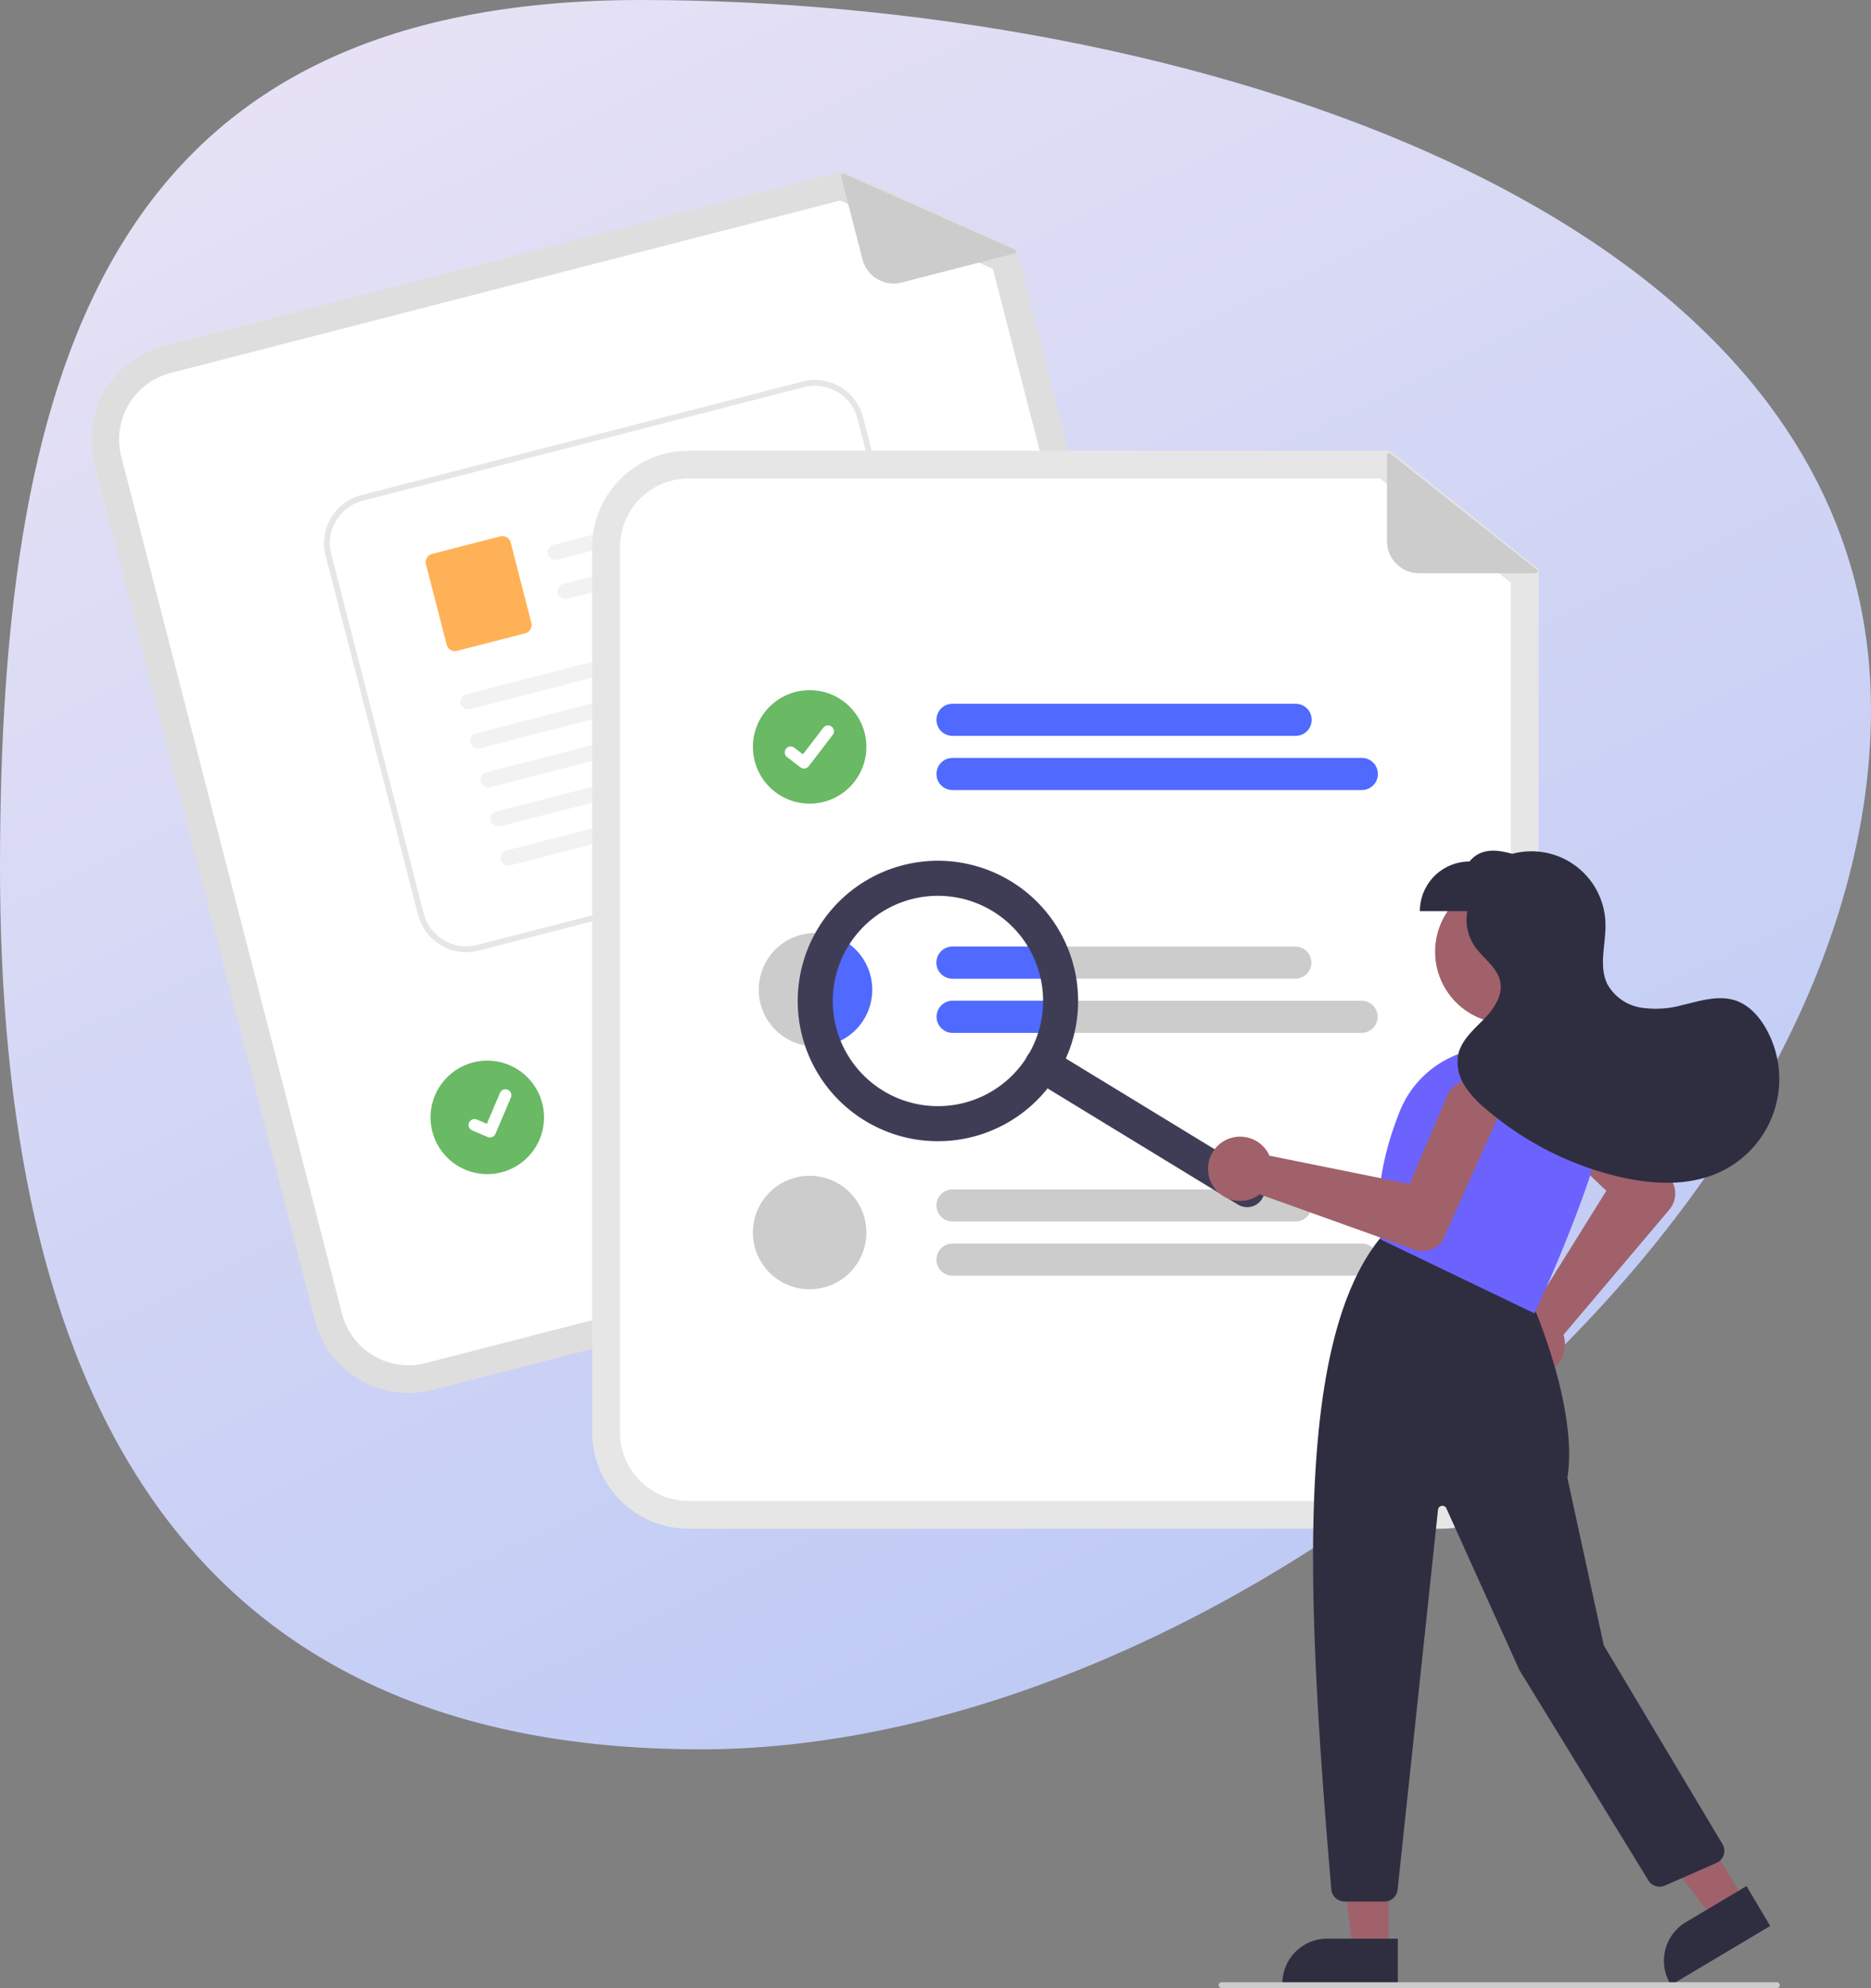 <svg xmlns="http://www.w3.org/2000/svg" xmlns:xlink="http://www.w3.org/1999/xlink" width="417.156" height="443.206" viewBox="0 0 417.156 443.206">
  <rect x="0" y="0" width="417.156" height="443.206" fill="#808080" stroke="none"/>
  <defs>
    <linearGradient id="linear-gradient" x1="0.063" x2="0.6" y2="1.024" gradientUnits="objectBoundingBox">
      <stop offset="0" stop-color="#f0ebff"/>
      <stop offset="0.078" stop-color="#efeaff"/>
      <stop offset="1" stop-color="#c2d0ff"/>
    </linearGradient>
  </defs>
  <g id="Group_201" data-name="Group 201" transform="translate(-1058.768 -4191.637)">
    <g id="Group_179" data-name="Group 179" transform="translate(15.455 186.305)">
      <path id="Path_665" data-name="Path 665" d="M157.109,1.063c-117.847,0-142.93,80.062-142.93,193.394S52.557,391.047,170.4,391.047s260.93-118.421,260.93-231.753S274.956,1.063,157.109,1.063Z" transform="translate(1029.135 4004.269)" opacity="0.92" fill="url(#linear-gradient)"/>
      <g id="undraw_file-searching_2ne8" transform="translate(1063.678 4043.502)">
        <path id="Path_633" data-name="Path 633" d="M549.78,368.84l-162.716,41.9a21.516,21.516,0,0,1-26.172-15.453l-49.209-191.1a21.516,21.516,0,0,1,15.453-26.172l151.381-38.982,38.746,17.345,47.971,186.286A21.516,21.516,0,0,1,549.78,368.84Z" transform="translate(-311.004 -139.037)" fill="#dedede"/>
        <path id="Path_634" data-name="Path 634" d="M331.991,187.508a15.322,15.322,0,0,0-11,18.638l49.21,191.1a15.322,15.322,0,0,0,18.638,11l162.716-41.9a15.322,15.322,0,0,0,11-18.638l-47.227-183.4-34.051-15.244Z" transform="translate(-314.317 -142.535)" fill="#fff"/>
        <path id="Path_635" data-name="Path 635" d="M606.352,157.642l-25.183,6.485a7.158,7.158,0,0,1-8.717-5.147l-4.79-18.6a.447.447,0,0,1,.615-.52l38.144,16.94a.447.447,0,0,1-.07.842Z" transform="translate(-400.506 -139.311)" fill="#ccc"/>
        <path id="Path_636" data-name="Path 636" d="M564.669,413.992,490.587,433.07a3.579,3.579,0,0,1-1.785-6.932l74.083-19.077a3.579,3.579,0,0,1,1.785,6.932Z" transform="translate(-372.072 -232.468)" fill="#ccc"/>
        <path id="Path_637" data-name="Path 637" d="M583.591,426.3l-88.379,22.759a3.579,3.579,0,1,1-1.785-6.932l88.379-22.759a3.579,3.579,0,0,1,1.785,6.932Z" transform="translate(-373.685 -236.76)" fill="#ccc"/>
        <circle id="Ellipse_44" data-name="Ellipse 44" cx="12.649" cy="12.649" r="12.649" transform="translate(75.629 198.279)" fill="#6ab964"/>
        <path id="Path_638" data-name="Path 638" d="M523.505,312.372,425.117,337.7a11.084,11.084,0,0,1-13.482-7.962l-20.619-80.1a11.084,11.084,0,0,1,7.962-13.482l98.389-25.327a11.084,11.084,0,0,1,13.482,7.962l20.619,80.1A11.084,11.084,0,0,1,523.505,312.372Z" transform="translate(-338.785 -163.952)" fill="#fff"/>
        <path id="Path_639" data-name="Path 639" d="M523.505,312.372,425.117,337.7a11.084,11.084,0,0,1-13.482-7.962l-20.619-80.1a11.084,11.084,0,0,1,7.962-13.482l98.389-25.327a11.084,11.084,0,0,1,13.482,7.962l20.619,80.1A11.084,11.084,0,0,1,523.505,312.372ZM399.3,237.417a9.78,9.78,0,0,0-7.025,11.9l20.619,80.1a9.78,9.78,0,0,0,11.9,7.025l98.389-25.327a9.78,9.78,0,0,0,7.025-11.9l-20.618-80.1a9.78,9.78,0,0,0-11.9-7.025Z" transform="translate(-338.785 -163.952)" fill="#e6e6e6"/>
        <path id="Path_411" data-name="Path 411" d="M519.053,250.484,469.4,263.266a1.778,1.778,0,0,1-2.155-1.119,1.713,1.713,0,0,1,1.207-2.175L519,246.961c2.042,1.035,1.5,3.151.057,3.523Z" transform="translate(-365.463 -176.675)" fill="#f2f2f2"/>
        <path id="Path_412" data-name="Path 412" d="M522.5,263.858,472.84,276.64a1.778,1.778,0,0,1-2.155-1.119,1.713,1.713,0,0,1,1.207-2.175l50.546-13.011c2.042,1.035,1.5,3.151.057,3.523Z" transform="translate(-366.663 -181.339)" fill="#f2f2f2"/>
        <path id="Path_413" data-name="Path 413" d="M447.645,285.621l-15.154,3.9a1.929,1.929,0,0,1-2.347-1.386l-4.6-17.883a1.929,1.929,0,0,1,1.386-2.347l15.154-3.9a1.93,1.93,0,0,1,2.347,1.386l4.6,17.883a1.929,1.929,0,0,1-1.386,2.347Z" transform="translate(-350.926 -182.598)" fill="#ffb158"/>
        <path id="Path_414" data-name="Path 414" d="M515.331,291.3l-75.784,19.508a1.779,1.779,0,0,1-2.155-1.119,1.713,1.713,0,0,1,1.207-2.175l76.675-19.737c2.042,1.035,1.5,3.151.057,3.523Z" transform="translate(-355.053 -190.908)" fill="#f2f2f2"/>
        <path id="Path_415" data-name="Path 415" d="M518.775,304.676l-75.784,19.508a1.778,1.778,0,0,1-2.155-1.119,1.713,1.713,0,0,1,1.207-2.175l76.675-19.737c2.042,1.035,1.5,3.151.057,3.523Z" transform="translate(-356.254 -195.574)" fill="#f2f2f2"/>
        <path id="Path_416" data-name="Path 416" d="M522.217,318.045l-75.783,19.508a1.779,1.779,0,0,1-2.155-1.119,1.713,1.713,0,0,1,1.207-2.175l76.675-19.737c2.042,1.035,1.5,3.151.057,3.523Z" transform="translate(-357.454 -200.236)" fill="#f2f2f2"/>
        <path id="Path_417" data-name="Path 417" d="M525.66,331.422,449.877,350.93a1.779,1.779,0,0,1-2.155-1.119,1.713,1.713,0,0,1,1.207-2.175L525.6,327.9C527.646,328.934,527.108,331.05,525.66,331.422Z" transform="translate(-358.655 -204.901)" fill="#f2f2f2"/>
        <path id="Path_418" data-name="Path 418" d="M529.1,344.792,453.319,364.3a1.779,1.779,0,0,1-2.155-1.119,1.713,1.713,0,0,1,1.207-2.175l76.675-19.737c2.042,1.035,1.5,3.151.057,3.523Z" transform="translate(-359.856 -209.564)" fill="#f2f2f2"/>
        <path id="Path_395" data-name="Path 395" d="M445.258,464a1.313,1.313,0,0,1-.83-.057l-.016-.007-3.446-1.461A1.321,1.321,0,0,1,442,460.04l2.233.95,2.926-6.883a1.32,1.32,0,0,1,1.732-.7h0l-.018.045.018-.045a1.322,1.322,0,0,1,.7,1.732l-3.443,8.093a1.321,1.321,0,0,1-.889.761Z" transform="translate(-356.046 -248.634)" fill="#fff"/>
        <path id="Path_640" data-name="Path 640" d="M671.991,475.03H503.966a21.516,21.516,0,0,1-21.492-21.492V256.207a21.516,21.516,0,0,1,21.492-21.492H660.286l33.2,26.46V453.538a21.516,21.516,0,0,1-21.491,21.492Z" transform="translate(-370.803 -172.404)" fill="#e6e6e6"/>
        <path id="Path_641" data-name="Path 641" d="M507.279,244.215a15.322,15.322,0,0,0-15.3,15.3V456.851a15.322,15.322,0,0,0,15.3,15.3H675.3a15.322,15.322,0,0,0,15.3-15.3V267.468l-29.174-23.254Z" transform="translate(-374.115 -175.717)" fill="#fff"/>
        <path id="Path_642" data-name="Path 642" d="M680.413,328.486h-76.5a3.579,3.579,0,1,1,0-7.158h76.5a3.579,3.579,0,1,1,0,7.158Z" transform="translate(-411.905 -202.609)" fill="#5069ff"/>
        <path id="Path_643" data-name="Path 643" d="M695.176,347.033H603.914a3.579,3.579,0,1,1,0-7.158h91.262a3.579,3.579,0,0,1,0,7.158Z" transform="translate(-411.905 -209.078)" fill="#5069ff"/>
        <path id="Path_644" data-name="Path 644" d="M680.415,404.443h-76.5a3.579,3.579,0,1,0,0,7.157h76.5a3.579,3.579,0,0,0,0-7.157Z" transform="translate(-411.907 -231.595)" fill="#ccc"/>
        <path id="Path_645" data-name="Path 645" d="M695.179,422.993H603.918a3.579,3.579,0,1,0,0,7.157h91.261a3.579,3.579,0,0,0,0-7.157Z" transform="translate(-411.907 -238.064)" fill="#ccc"/>
        <path id="Path_646" data-name="Path 646" d="M680.413,494.721h-76.5a3.579,3.579,0,1,1,0-7.158h76.5a3.579,3.579,0,1,1,0,7.158Z" transform="translate(-411.905 -260.582)" fill="#ccc"/>
        <path id="Path_647" data-name="Path 647" d="M695.176,513.268H603.914a3.579,3.579,0,1,1,0-7.158h91.262a3.579,3.579,0,0,1,0,7.158Z" transform="translate(-411.905 -267.051)" fill="#ccc"/>
        <circle id="Ellipse_44-2" data-name="Ellipse 44" cx="12.649" cy="12.649" r="12.649" transform="translate(147.503 115.688)" fill="#6ab964"/>
        <path id="Path_395-2" data-name="Path 395" d="M552.691,338.354a1.312,1.312,0,0,1-.789-.262l-.014-.011-2.973-2.274a1.321,1.321,0,1,1,1.608-2.1l1.925,1.477,4.55-5.936a1.32,1.32,0,0,1,1.851-.245h0l-.028.039.029-.039a1.322,1.322,0,0,1,.244,1.852l-5.352,6.979a1.322,1.322,0,0,1-1.051.515Z" transform="translate(-393.792 -205.192)" fill="#fff"/>
        <path id="Path_648" data-name="Path 648" d="M564.787,412.438a12.649,12.649,0,0,1-12.647,12.654,2.712,2.712,0,0,1-.326-.013,12.649,12.649,0,1,1,12.973-12.641Z" transform="translate(-390.686 -229.971)" fill="#ccc"/>
        <circle id="Ellipse_44-3" data-name="Ellipse 44" cx="12.649" cy="12.649" r="12.649" transform="translate(147.503 223.95)" fill="#ccc"/>
        <path id="Path_649" data-name="Path 649" d="M787.724,262.294h-26a7.158,7.158,0,0,1-7.158-7.158V235.93a.447.447,0,0,1,.725-.351L788,261.5a.447.447,0,0,1-.278.8Z" transform="translate(-465.69 -172.672)" fill="#ccc"/>
        <path id="Path_650" data-name="Path 650" d="M570.334,412.535a12.649,12.649,0,0,1-12.647,12.654,2.726,2.726,0,0,1-.326-.013,27.386,27.386,0,0,1,2.455-25.113A12.656,12.656,0,0,1,570.334,412.535Z" transform="translate(-396.232 -230.068)" fill="#5069ff"/>
        <path id="Path_651" data-name="Path 651" d="M600.334,408.025a3.588,3.588,0,0,1,3.582-3.582h19.062a27.075,27.075,0,0,1,2.351,7.157H603.916a3.583,3.583,0,0,1-3.582-3.575Z" transform="translate(-411.905 -231.595)" fill="#5069ff"/>
        <path id="Path_652" data-name="Path 652" d="M625.774,422.993a27.312,27.312,0,0,1-.951,7.157H603.917a3.579,3.579,0,0,1,0-7.157Z" transform="translate(-411.907 -238.064)" fill="#5069ff"/>
        <path id="Path_653" data-name="Path 653" d="M683.523,472.7a3.908,3.908,0,0,1-5.371,1.3l-45.591-27.809a3.908,3.908,0,1,1,4.07-6.672l45.591,27.809a3.908,3.908,0,0,1,1.3,5.371Z" transform="translate(-422.491 -243.627)" fill="#3f3d56"/>
        <path id="Path_654" data-name="Path 654" d="M610.778,422.611a31.26,31.26,0,1,1-10.409-42.966,31.261,31.261,0,0,1,10.409,42.966Zm-46.7-28.487a23.445,23.445,0,1,0,32.225-7.807,23.445,23.445,0,0,0-32.225,7.807Z" transform="translate(-395.337 -221.351)" fill="#3f3d56"/>
        <circle id="Ellipse_49" data-name="Ellipse 49" cx="15.996" cy="15.996" r="15.996" transform="translate(299.604 158.003)" fill="#a0616a"/>
        <path id="Path_655" data-name="Path 655" d="M793.831,510.935a7.165,7.165,0,0,1,5.42-9.216,6.819,6.819,0,0,1,.95-.117l16.849-27.042L801.66,459.927a6.143,6.143,0,1,1,8.545-8.827l21.25,20.954.043.052a5.565,5.565,0,0,1-.387,6.633L807.5,506.661a6.705,6.705,0,0,1,.176.681,7.166,7.166,0,0,1-6.431,8.542q-.305.027-.607.027A7.188,7.188,0,0,1,793.831,510.935Z" transform="translate(-479.266 -247.263)" fill="#a0616a"/>
        <path id="Path_656" data-name="Path 656" d="M437.842,592.509h-7.984l-3.8-30.8h11.784Z" transform="translate(-148.587 -195.892)" fill="#a0616a"/>
        <path id="Path_657" data-name="Path 657" d="M744.491,754.381H718.746v-.326a10.02,10.02,0,0,1,10.021-10.02h15.724Z" transform="translate(-453.2 -350.024)" fill="#2f2e41"/>
        <path id="Path_658" data-name="Path 658" d="M552.148,577.88l-6.86,4.085-19.02-24.517,10.125-6.029Z" transform="translate(-183.534 -192.302)" fill="#a0616a"/>
        <path id="Path_659" data-name="Path 659" d="M873.081,734.938,850.96,748.109l-.167-.28a10.02,10.02,0,0,1,3.483-13.737h0l13.51-8.044Z" transform="translate(-498.758 -343.752)" fill="#2f2e41"/>
        <path id="Path_660" data-name="Path 660" d="M733.333,649.277c-5.349-62.981-8.531-121.489,11.022-145.357l.151-.185L777.411,516.9l.054.118c.111.242,11.054,24.313,8.5,40.5l8.116,37.335,26.464,44.312a2.932,2.932,0,0,1-1.336,4.186l-11.5,5.06a2.945,2.945,0,0,1-3.679-1.15l-28.788-46.943-16.26-36.006a.977.977,0,0,0-1.862.3l-9.013,84.726a2.925,2.925,0,0,1-2.914,2.621h-8.941a2.95,2.95,0,0,1-2.921-2.685Z" transform="translate(-456.868 -266.222)" fill="#2f2e41"/>
        <path id="Path_661" data-name="Path 661" d="M752.282,481.871l-.157-.075-.024-.172c-1.229-8.6.226-18.162,4.324-28.411A22.557,22.557,0,0,1,782.607,439.7h0a22.529,22.529,0,0,1,14.367,11.048,22.287,22.287,0,0,1,1.545,17.861c-5.167,15.109-11.87,29.246-11.937,29.387l-.14.3Z" transform="translate(-464.685 -243.674)" fill="#6c63ff"/>
        <path id="Path_662" data-name="Path 662" d="M696.022,464.27a7.165,7.165,0,0,1,10.531,1.849,6.8,6.8,0,0,1,.442.849l31.231,6.312,8.315-19.54a6.143,6.143,0,1,1,11.26,4.913l-12.185,27.242-.034.058a5.565,5.565,0,0,1-6.349,1.96l-34.421-12.335a6.733,6.733,0,0,1-.577.4,7.166,7.166,0,0,1-10.253-3.033q-.132-.276-.238-.559a7.188,7.188,0,0,1,2.277-8.12Z" transform="translate(-444.326 -247.501)" fill="#a0616a"/>
        <path id="Path_663" data-name="Path 663" d="M843,411.279c-1.541-2.73-3.785-5.23-6.753-6.24-3.833-1.3-7.982.084-11.923,1.011a22.092,22.092,0,0,1-9.268.548,10.408,10.408,0,0,1-7.4-5.174c-2.048-4.105-.323-9-.447-13.587a16.5,16.5,0,0,0-20.79-15.507c-3.773-1.089-7.189-1.19-9.523,1.711a11.072,11.072,0,0,0-11.071,11.071h10.586a10.518,10.518,0,0,0,1.6,7.77c1.869,2.746,5.119,4.732,5.744,7.993.606,3.161-1.542,6.16-3.8,8.458s-4.868,4.574-5.572,7.715a9.566,9.566,0,0,0,1.37,6.88,22.4,22.4,0,0,0,4.81,5.3,70.6,70.6,0,0,0,29.331,15.005c7.622,1.835,15.96,2.311,23.036-1.065A22.876,22.876,0,0,0,843,411.279Z" transform="translate(-469.618 -220.151)" fill="#2f2e41"/>
        <path id="Path_664" data-name="Path 664" d="M821.391,760.265H697.652a.651.651,0,1,1,0-1.3H821.391a.651.651,0,1,1,0,1.3Z" transform="translate(-445.617 -355.231)" fill="#ccc"/>
      </g>
    </g>
  </g>
</svg>
